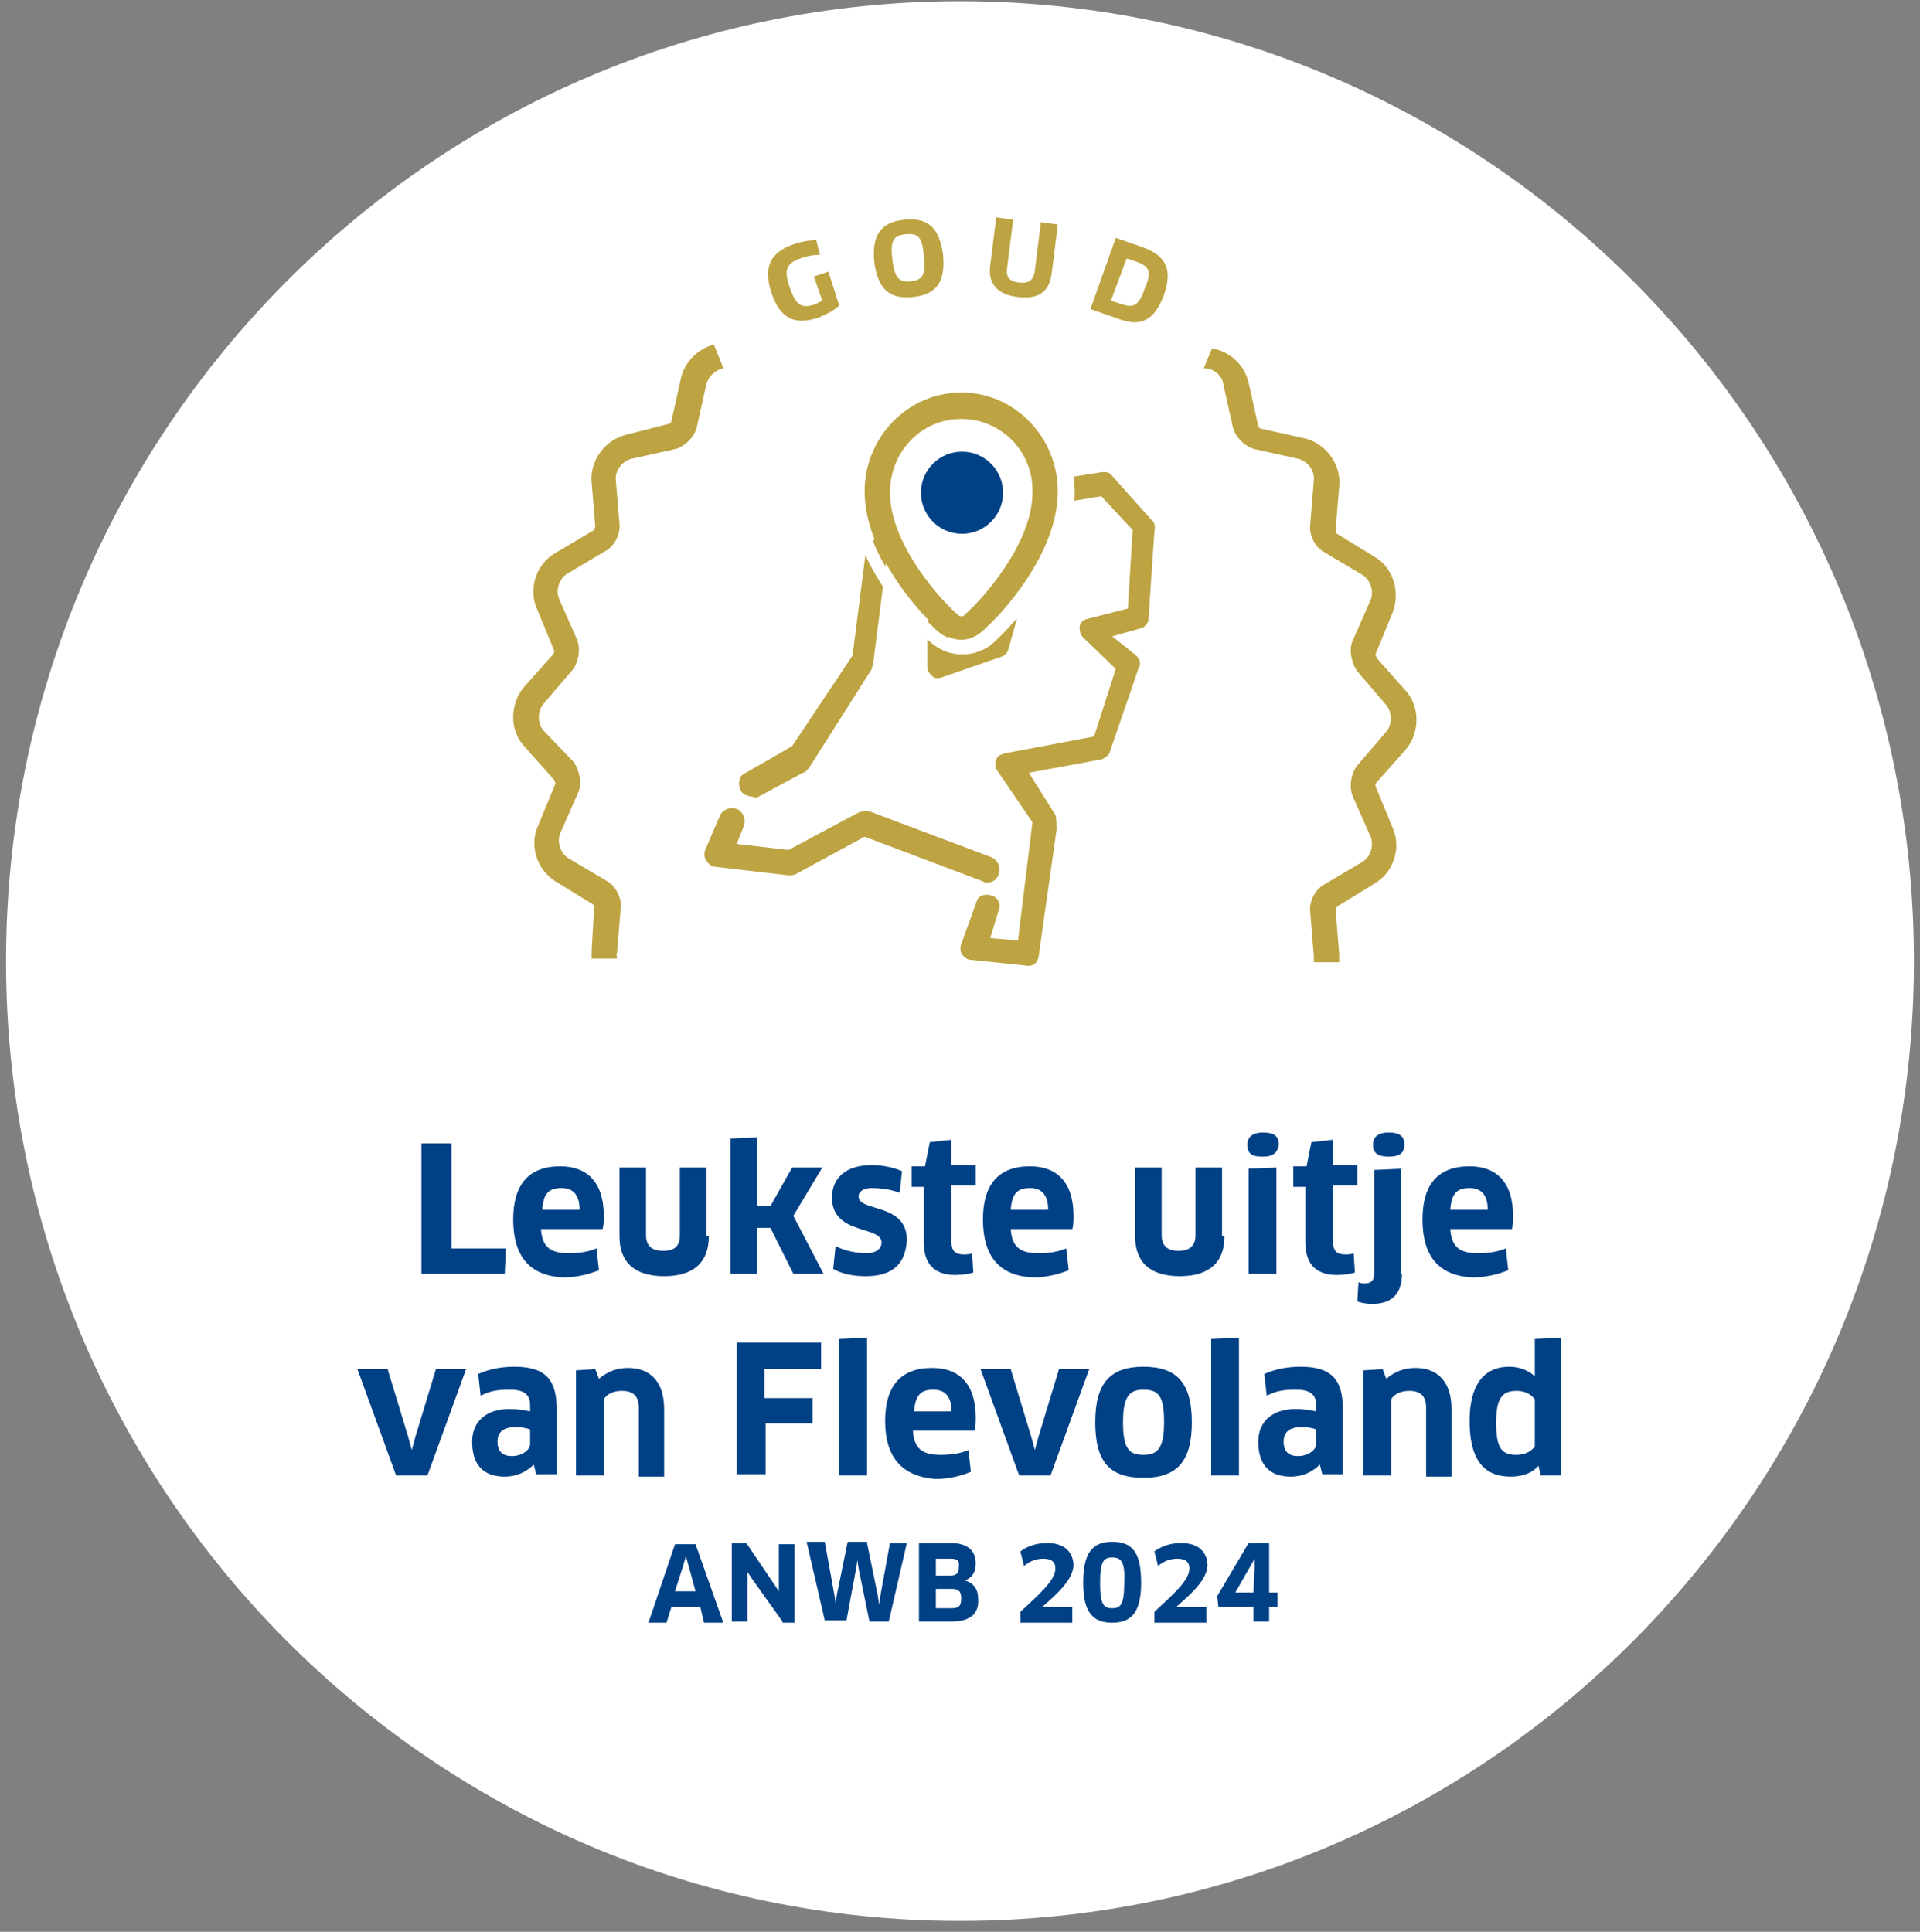 <?xml version="1.0" encoding="utf-8"?>
<!-- Generator: Adobe Illustrator 27.8.0, SVG Export Plug-In . SVG Version: 6.00 Build 0)  -->
<svg version="1.1" id="Laag_1" xmlns="http://www.w3.org/2000/svg" xmlns:xlink="http://www.w3.org/1999/xlink" x="0px" y="0px"
	 viewBox="0 0 159 160" style="enable-background:new 0 0 159 160;" xml:space="preserve">
<rect x="0" y="0" width="159" height="160" fill="#808080" stroke="none"/>
<style type="text/css">
	.st0{fill:#FFFFFF;}
	.st1{fill:#BDA341;}
	.st2{fill:#004186;}
</style>
<path class="st0" d="M79.5,159.1c43.6,0,79-35.6,79-79.5c0-43.9-35.4-79.5-79-79.5c-43.6,0-79,35.6-79,79.5
	C0.5,123.5,35.9,159.1,79.5,159.1z"/>
<g>
	<path class="st1" d="M45.9,64.6c0,0.1,0.1,0.2,0.1,0.3l-1.4,3.4C43.8,69.9,44.4,72,46,73l3.1,1.9c0.1,0.1,0.1,0.2,0.1,0.3L49,78.7
		c0,0.2,0,0.5,0,0.7h2.1c0-0.2-0.1-0.3,0-0.5l0.3-3.7c0.1-0.8-0.4-1.8-1.1-2.2l-3.2-1.9c-0.7-0.4-1-1.4-0.7-2.1l1.5-3.4
		c0.3-0.7,0.1-1.8-0.4-2.5L45,60.5c-0.5-0.6-0.5-1.6,0-2.2l2.4-2.8c0.5-0.6,0.7-1.7,0.4-2.5l-1.5-3.4c-0.3-0.7,0-1.7,0.7-2.1
		l3.2-1.9c0.7-0.4,1.2-1.4,1.1-2.2L51,39.8c-0.1-0.8,0.5-1.6,1.3-1.8l3.6-0.8c0.8-0.2,1.6-1,1.8-1.8l0.8-3.6
		c0.2-0.7,0.9-1.3,1.6-1.3c0,0,0.1,0,0.1,0l3.7,0.3c0.1,0,0.1,0,0.2,0c0.8,0,1.7-0.5,2.1-1.1l1.9-3.2c0.3-0.5,0.9-0.8,1.5-0.8
		c0.2,0,0.4,0,0.6,0.1l3.4,1.5c0.3,0.1,0.5,0.2,0.8,0.2c0.6,0,1.2-0.2,1.6-0.5l2.8-2.4c0.3-0.3,0.7-0.4,1.1-0.4
		c0.4,0,0.8,0.1,1.1,0.4l2.8,2.4c0.4,0.4,1,0.5,1.6,0.5c0.3,0,0.6-0.1,0.8-0.2l3.4-1.5c0.2-0.1,0.4-0.1,0.6-0.1
		c0.6,0,1.2,0.3,1.5,0.8l1.9,3.2c0.4,0.6,1.3,1.1,2.1,1.1c0.1,0,0.1,0,0.2,0l3.7-0.3c0,0,0.1,0,0.1,0c0.8,0,1.5,0.6,1.6,1.3l0.8,3.6
		c0.2,0.8,1,1.6,1.8,1.8l3.6,0.8c0.8,0.2,1.4,1,1.3,1.8l-0.3,3.7c-0.1,0.8,0.4,1.8,1.1,2.2l3.2,1.9c0.7,0.4,1,1.4,0.7,2.1l-1.5,3.4
		c-0.3,0.7-0.1,1.8,0.4,2.5l2.4,2.8c0.5,0.6,0.5,1.6,0,2.2l-2.4,2.8c-0.5,0.6-0.7,1.7-0.4,2.5l1.5,3.4c0.3,0.7,0,1.7-0.7,2.1
		l-3.2,1.9c-0.7,0.4-1.2,1.4-1.1,2.2l0.3,3.7c0,0.2,0,0.3,0,0.5h2.1c0-0.2,0-0.5,0-0.7l-0.3-3.6c0-0.1,0.1-0.2,0.1-0.3l3.1-1.9
		c1.6-0.9,2.3-3,1.5-4.7l-1.4-3.4c0-0.1,0-0.2,0.1-0.3l2.4-2.7c1.2-1.4,1.2-3.6,0-4.9l-2.4-2.7c0-0.1-0.1-0.2-0.1-0.3l1.4-3.4
		c0.7-1.7,0.1-3.8-1.5-4.7l-3.1-1.9c-0.1-0.1-0.1-0.2-0.1-0.3l0.3-3.6c0.2-1.8-1.1-3.6-2.9-4l-3.6-0.8c-0.1,0-0.2-0.2-0.2-0.2
		l-0.8-3.6c-0.4-1.7-1.9-2.9-3.7-2.9c-0.1,0-0.2,0-0.3,0l-3.6,0.3c-0.1,0-0.2-0.1-0.3-0.1l-1.9-3.1c-0.7-1.1-1.9-1.8-3.3-1.8
		c-0.5,0-1,0.1-1.4,0.3l-3.4,1.4c0,0,0,0-0.1,0c-0.1,0-0.2,0-0.3-0.1L82.3,23c-0.7-0.6-1.5-0.9-2.5-0.9c-0.9,0-1.8,0.3-2.5,0.9
		l-2.7,2.4c0,0-0.1,0.1-0.3,0.1c0,0,0,0-0.1,0L70.9,24c-0.5-0.2-0.9-0.3-1.4-0.3c-1.3,0-2.6,0.7-3.3,1.8l-1.9,3.1
		c-0.1,0.1-0.2,0.1-0.3,0.1l-3.6-0.3c-0.1,0-0.2,0-0.3,0c-1.7,0-3.3,1.2-3.7,2.9l-0.8,3.6c0,0.1-0.2,0.2-0.2,0.2L51.9,36
		c-1.8,0.4-3.1,2.2-2.9,4l0.3,3.6c0,0.1-0.1,0.2-0.1,0.3L46,45.8c-1.6,0.9-2.3,3-1.5,4.7l1.4,3.4c0,0.1,0,0.2-0.1,0.3l-2.4,2.7
		c-1.2,1.4-1.2,3.6,0,4.9L45.9,64.6z"/>
	<g>
		<polygon class="st0" points="99.4,31.2 60.2,31.2 53.3,14.2 106.4,14.2 		"/>
		<g>
			<g>
				<path class="st1" d="M69.5,25.3c-0.4,0.4-1,0.7-1.7,1c-2.1,0.7-3.2,0-3.9-2c-0.7-2.1-0.2-3.4,1.9-4.1c0.6-0.2,1.2-0.3,1.8-0.3
					l0.3,1.2c-0.5,0-1.1,0.1-1.6,0.3c-1.2,0.4-1.4,1-0.9,2.4c0.5,1.5,1,1.8,2.1,1.4c0.2-0.1,0.4-0.2,0.6-0.3l-0.7-2l1.2-0.4
					L69.5,25.3z"/>
				<path class="st1" d="M75.6,24.6c-2,0.2-2.9-0.7-3.2-2.9c-0.2-2.2,0.5-3.3,2.5-3.5c2-0.2,2.9,0.7,3.2,2.9
					C78.3,23.3,77.6,24.4,75.6,24.6z M75,19.4c-1,0.1-1.3,0.5-1.1,2.1c0.2,1.6,0.6,1.9,1.5,1.8c1-0.1,1.3-0.5,1.1-2.1
					C76.4,19.6,76,19.3,75,19.4z"/>
				<path class="st1" d="M87.1,22.6c-0.2,1.6-1.1,2.2-2.8,2c-1.7-0.2-2.5-1.1-2.3-2.6l0.5-4l1.4,0.2l-0.5,4c-0.1,0.8,0.2,1.1,1,1.2
					c0.8,0.1,1.2-0.2,1.3-1l0.5-4l1.4,0.2L87.1,22.6z"/>
				<path class="st1" d="M92.6,26.4l-2.3-0.8l2.1-5.9l2.3,0.8c1.9,0.7,2.4,1.9,1.7,3.9C95.6,26.6,94.4,27.1,92.6,26.4z M94.2,21.7
					l-0.9-0.3l-1.3,3.5l0.9,0.3c0.9,0.3,1.4,0.2,1.9-1.3C95.4,22.5,95.2,22.1,94.2,21.7z"/>
			</g>
		</g>
	</g>
	<g>
		<g>
			<g>
				<path class="st1" d="M81.8,73.1c-0.1,0-0.3,0-0.4-0.1l-9.8-3.7l-5.7,3.1c-0.2,0.1-0.4,0.1-0.6,0.1l-6-0.7
					c-0.3,0-0.6-0.2-0.8-0.5c-0.2-0.3-0.2-0.6-0.1-0.9l1.2-2.8c0.2-0.5,0.8-0.8,1.4-0.6c0.5,0.2,0.8,0.8,0.6,1.4l-0.6,1.5l4.3,0.5
					l5.8-3.1c0.3-0.1,0.6-0.2,0.9-0.1L82.1,71c0.5,0.2,0.8,0.8,0.6,1.4C82.6,72.8,82.2,73.1,81.8,73.1z"/>
			</g>
			<g>
				<path class="st1" d="M78.2,39.6c-0.4,0-0.8-0.2-0.9-0.6c-0.3-0.5,0-1.2,0.5-1.4l2.3-1.1c0.5-0.3,1.2,0,1.4,0.5
					c0.3,0.5,0,1.2-0.5,1.4l-2.3,1.1C78.5,39.5,78.4,39.6,78.2,39.6z"/>
			</g>
			<g>
				<path class="st1" d="M84.1,37.9c-0.5,0-0.9-0.4-1-1c0-0.6,0.4-1.1,1-1.1l1.7-0.1c0.6,0,1.1,0.4,1.1,1c0,0.6-0.4,1.1-1,1.1
					l-1.7,0.1C84.2,37.9,84.2,37.9,84.1,37.9z"/>
			</g>
			<g>
				<path class="st1" d="M74.4,42.8c-0.3,0-0.5-0.1-0.7-0.3c-0.4-0.4-0.4-1.1,0-1.5l0.8-0.9c0.4-0.4,1.1-0.4,1.5,0
					c0.4,0.4,0.4,1.1,0,1.5l-0.8,0.9C75,42.7,74.7,42.8,74.4,42.8z"/>
			</g>
			<g>
				<path class="st1" d="M61.3,65.4c-0.2-0.5-0.1-1.1,0.3-1.3l4-2.3l5-7.5l1.1-8.6c0-0.2,0.1-0.3,0.2-0.4l0.9-1.1
					c0.3-0.4,0.9-0.5,1.3-0.1c0.4,0.3,0.5,0.9,0.1,1.3l-0.8,1l-1.1,8.6c0,0.1-0.1,0.2-0.1,0.4l-5.2,8.2c-0.1,0.1-0.3,0.4-0.5,0.4
					l-3.9,2.1C62.5,65.9,61.6,66.1,61.3,65.4z"/>
			</g>
			<g>
				<path class="st1" d="M80.4,79.5c-0.3,0-0.5-0.2-0.7-0.4c-0.2-0.3-0.2-0.6-0.1-0.9l1.3-3.6c0.2-0.5,0.8-0.6,1.3-0.4
					c0.5,0.2,0.7,0.7,0.5,1.2L82,77.7l2.3,0.2l1.2-9.8l-3-4.4c-0.1-0.3-0.1-0.6,0-0.8c0.1-0.3,0.4-0.4,0.7-0.5l7.4-1.4l1.8-5.6
					l-2.7-2.6c-0.2-0.2-0.3-0.5-0.3-0.8c0-0.3,0.2-0.6,0.5-0.7l3.5-0.9l0.4-6.5l-2.6-2.8l-7.9,1.3l-2.1,2.7l3.2,4.4
					c0.1,0.2,0.2,0.5,0.1,0.7l-1,3.6c-0.1,0.3-0.3,0.5-0.6,0.6l-4.9,1.7c-0.3,0.1-0.6,0.1-0.8-0.1c-0.2-0.2-0.4-0.4-0.4-0.7l0-3.5
					c0-0.3,0.2-0.7,0.5-0.8l1.8-0.9l-1.4-2.7c-0.2-0.4-0.1-1,0.4-1.2c0.4-0.2,1-0.1,1.2,0.4l1.8,3.6c0.1,0.2,0.1,0.5,0.1,0.7
					c-0.1,0.2-0.2,0.4-0.5,0.5l-2.2,1l0,1.7l3.3-1.2l0.8-2.8l-3.4-4.7c-0.2-0.4-0.1-0.8,0.1-1.1l2.6-3.6c0.1-0.1,0.3-0.2,0.5-0.2
					l8.9-1.4c0.3,0,0.5,0,0.7,0.2l3.3,3.7c0.3,0.2,0.4,0.6,0.3,1l-0.5,7.4c-0.1,0.3-0.3,0.5-0.5,0.6l-2.5,0.7l2,1.6
					c0.3,0.3,0.4,0.7,0.2,1l-2.4,7c-0.1,0.3-0.4,0.5-0.7,0.6L85.2,64l2.2,3.5c0.1,0.2,0.1,1,0.1,1.2L86,79.3
					c-0.1,0.4-0.4,0.7-0.8,0.7L80.4,79.5C80.5,79.6,80.5,79.6,80.4,79.5z"/>
			</g>
		</g>
	</g>
	<g>
		<g>
			<path class="st2" d="M41.9,103.3l-0.1,2.2h-6.9V94.7h2.5v8.7H41.9z"/>
			<path class="st2" d="M42.5,101c0-2.8,1.2-4.4,3.9-4.4c2.2,0,3.6,1.3,3.6,4.1c0,0.3,0,0.8-0.1,1.1h-5.1c0.1,1.5,0.8,2,2.3,2
				c0.8,0,1.6-0.1,2.3-0.4l0.2,1.8c-0.7,0.3-1.8,0.6-2.9,0.6C43.9,105.7,42.5,104.1,42.5,101z M48,100.2c0-1.3-0.6-1.8-1.5-1.8
				c-1.1,0-1.5,0.5-1.6,1.8H48z"/>
			<path class="st2" d="M58.7,102.4c0,2.1-1.2,3.3-3.7,3.3c-2.5,0-3.7-1.2-3.7-3.3v-5.7h2.2v5.6c0,0.9,0.5,1.3,1.4,1.3
				c1,0,1.4-0.4,1.4-1.3v-5.6h2.2V102.4z"/>
			<path class="st2" d="M62.7,99.9h1.1l1.8-3.2h2.5l-2.4,4l2.5,4.8h-2.5l-1.9-3.8h-1.1v3.8h-2.2V94.3l2.2-0.1V99.9z"/>
			<path class="st2" d="M71.7,105.7c-1.1,0-2-0.2-2.7-0.6l0.2-1.9c0.7,0.4,1.8,0.6,2.5,0.6c0.9,0,1.3-0.4,1.3-0.9
				c0-1.4-4.1-0.6-4.1-3.7c0-1.6,1.1-2.7,3.3-2.7c0.9,0,1.8,0.2,2.5,0.5l-0.2,1.8c-0.7-0.3-1.7-0.4-2.3-0.4c-0.7,0-1.1,0.3-1.1,0.7
				c0,1.3,4,0.5,4,3.6C75,104.5,74.1,105.7,71.7,105.7z"/>
			<path class="st2" d="M78.8,98.4v4.5c0,0.7,0.3,1,1,1c0.2,0,0.5,0,0.7-0.1l0.1,1.6c-0.3,0.1-0.9,0.2-1.5,0.2c-1.8,0-2.6-1-2.6-2.7
				v-4.6h-1v-1.7h1.1l0.4-2l1.8-0.2v2.1h2v1.7H78.8z"/>
			<path class="st2" d="M81.4,101c0-2.8,1.2-4.4,3.9-4.4c2.2,0,3.6,1.3,3.6,4.1c0,0.3,0,0.8-0.1,1.1h-5.1c0.1,1.5,0.8,2,2.3,2
				c0.8,0,1.6-0.1,2.3-0.4l0.2,1.8c-0.7,0.3-1.8,0.6-2.9,0.6C82.8,105.7,81.4,104.1,81.4,101z M86.8,100.2c0-1.3-0.6-1.8-1.5-1.8
				c-1.1,0-1.5,0.5-1.6,1.8H86.8z"/>
			<path class="st2" d="M101.4,102.4c0,2.1-1.2,3.3-3.7,3.3c-2.5,0-3.7-1.2-3.7-3.3v-5.7h2.2v5.6c0,0.9,0.5,1.3,1.4,1.3
				s1.4-0.4,1.4-1.3v-5.6h2.2V102.4z"/>
			<path class="st2" d="M104.6,95.8c-0.9,0-1.3-0.2-1.3-1c0-0.6,0.4-1,1.3-1c0.9,0,1.3,0.3,1.3,1C105.8,95.5,105.4,95.8,104.6,95.8z
				 M103.4,105.5v-8.7l2.3-0.1v8.8H103.4z"/>
			<path class="st2" d="M110.4,98.4v4.5c0,0.7,0.3,1,1,1c0.2,0,0.5,0,0.7-0.1l0.1,1.6c-0.3,0.1-0.9,0.2-1.5,0.2
				c-1.8,0-2.6-1-2.6-2.7v-4.6h-1v-1.7h1.1l0.4-2l1.8-0.2v2.1h2v1.7H110.4z"/>
			<path class="st2" d="M116.1,105.5c0,1.9-1.1,2.5-2.5,2.5c-0.4,0-0.9-0.1-1.2-0.2l0.1-1.6c0.2,0.1,0.4,0.1,0.5,0.1
				c0.5,0,0.8-0.2,0.8-0.8v-8.6l2.2-0.1V105.5z M115,95.8c-0.9,0-1.3-0.3-1.3-1c0-0.6,0.4-1,1.3-1c0.9,0,1.3,0.3,1.3,1
				C116.3,95.5,115.9,95.8,115,95.8z"/>
			<path class="st2" d="M117.8,101c0-2.8,1.2-4.4,3.9-4.4c2.2,0,3.6,1.3,3.6,4.1c0,0.3,0,0.8-0.1,1.1h-5.1c0.1,1.5,0.8,2,2.3,2
				c0.8,0,1.6-0.1,2.3-0.4l0.2,1.8c-0.7,0.3-1.8,0.6-2.9,0.6C119.2,105.7,117.8,104.1,117.8,101z M123.2,100.2
				c0-1.3-0.6-1.8-1.5-1.8c-1.1,0-1.5,0.5-1.6,1.8H123.2z"/>
			<path class="st2" d="M38.6,113.4l-3.2,8.8h-2.6l-3.2-8.8h2.5l1.7,5.6l0.3,1.1h0l0.3-1.1l1.7-5.6H38.6z"/>
			<path class="st2" d="M44.2,121.3L44.2,121.3c-0.6,0.6-1.4,1-2.4,1c-1.7,0-2.7-0.9-2.7-2.9c0-1.6,1.1-2.7,3.1-2.7
				c0.7,0,1.2,0.1,1.7,0.2v-0.5c0-0.9-0.5-1.3-1.7-1.3c-1,0-1.6,0.1-2.4,0.5l-0.2-1.8c0.9-0.4,1.9-0.6,3-0.6c2.6,0,3.5,1.1,3.5,3.5
				v5.4h-1.7L44.2,121.3z M43.9,118.4c-0.2-0.1-0.7-0.2-1.2-0.2c-1,0-1.5,0.4-1.5,1.2c0,0.9,0.5,1.2,1.2,1.2c0.8,0,1.5-0.5,1.5-1
				V118.4z"/>
			<path class="st2" d="M52.9,122.2v-5.6c0-1-0.5-1.4-1.4-1.4c-0.6,0-1.2,0.2-1.5,0.7v6.3h-2.3v-8.7l1.6-0.1l0.3,0.8
				c0.7-0.6,1.5-0.9,2.4-0.9c1.9,0,3,1.2,3,3.4v5.6H52.9z"/>
			<path class="st2" d="M63.3,113.5v2.3h4l0,2.1h-3.9v4.2h-2.4v-10.9H68l0,2.2H63.3z"/>
			<path class="st2" d="M69.5,122.2v-11.3l2.3-0.1v11.4H69.5z"/>
			<path class="st2" d="M73.3,117.7c0-2.8,1.2-4.4,3.9-4.4c2.2,0,3.6,1.3,3.6,4.1c0,0.3,0,0.8-0.1,1.1h-5.1c0.1,1.5,0.8,2,2.3,2
				c0.8,0,1.6-0.1,2.3-0.4l0.2,1.8c-0.7,0.3-1.8,0.6-2.9,0.6C74.7,122.3,73.3,120.7,73.3,117.7z M78.8,116.9c0-1.3-0.6-1.8-1.5-1.8
				c-1.1,0-1.5,0.5-1.6,1.8H78.8z"/>
			<path class="st2" d="M90.2,113.4l-3.2,8.8h-2.6l-3.2-8.8h2.5l1.7,5.6l0.3,1.1h0l0.3-1.1l1.7-5.6H90.2z"/>
			<path class="st2" d="M94.7,122.4c-2.8,0-4-1.3-4-4.6c0-3.2,1.2-4.6,4-4.6c2.8,0,4,1.4,4,4.6C98.7,121,97.5,122.4,94.7,122.4z
				 M94.7,120.5c1.2,0,1.7-0.6,1.7-2.7c0-2.1-0.4-2.7-1.7-2.7c-1.2,0-1.7,0.6-1.7,2.7C93,120,93.5,120.5,94.7,120.5z"/>
			<path class="st2" d="M100.3,122.2v-11.3l2.3-0.1v11.4H100.3z"/>
			<path class="st2" d="M109.3,121.3L109.3,121.3c-0.6,0.6-1.4,1-2.4,1c-1.7,0-2.7-0.9-2.7-2.9c0-1.6,1.1-2.7,3.1-2.7
				c0.7,0,1.2,0.1,1.7,0.2v-0.5c0-0.9-0.5-1.3-1.7-1.3c-1,0-1.6,0.1-2.4,0.5l-0.2-1.8c0.9-0.4,1.9-0.6,3-0.6c2.6,0,3.5,1.1,3.5,3.5
				v5.4h-1.7L109.3,121.3z M109,118.4c-0.2-0.1-0.7-0.2-1.2-0.2c-1,0-1.5,0.4-1.5,1.2c0,0.9,0.5,1.2,1.2,1.2c0.8,0,1.5-0.5,1.5-1
				V118.4z"/>
			<path class="st2" d="M118.1,122.2v-5.6c0-1-0.5-1.4-1.4-1.4c-0.6,0-1.2,0.2-1.5,0.7v6.3h-2.3v-8.7l1.6-0.1l0.3,0.8
				c0.7-0.6,1.5-0.9,2.4-0.9c1.9,0,3,1.2,3,3.4v5.6H118.1z"/>
			<path class="st2" d="M127.6,122.2l-0.2-0.8l0,0c-0.5,0.6-1.3,0.9-2.3,0.9c-2.3,0-3.4-1.5-3.4-4.6c0-2.9,1.1-4.5,3.3-4.5
				c0.8,0,1.6,0.3,2.1,0.8l0,0l0-1.2v-1.9l2.2-0.1v11.4H127.6z M127.1,115.9c-0.3-0.4-0.8-0.7-1.5-0.7c-1.2,0-1.7,0.6-1.7,2.6
				c0,2.1,0.4,2.7,1.7,2.7c0.8,0,1.3-0.4,1.5-0.7V115.9z"/>
			<path class="st2" d="M58,133.1h-2.4l-0.4,1.3h-1.5l2.2-6.5h1.7l2.3,6.5h-1.6L58,133.1z M56.6,129.6l-0.7,2.2h1.7l-0.6-2.2
				l-0.2-0.7h0L56.6,129.6z"/>
			<path class="st2" d="M64.8,134.3l-2.5-3.5l-0.4-0.6l0,0l0,0.7v3.4h-1.3v-6.5h1.2l2.3,3.4l0.4,0.6l0,0l0-0.7v-3.2h1.3v6.5H64.8z"
				/>
			<path class="st2" d="M71.8,127.8l0.9,4.4l0.1,0.7h0l0.1-0.7l0.8-4.4h1.4l-1.5,6.5H72l-0.9-4.4l-0.1-0.7h0l-0.1,0.7l-0.8,4.3h-1.8
				l-1.5-6.5h1.5l0.8,4.4l0.1,0.7h0l0.1-0.7l0.9-4.4H71.8z"/>
			<path class="st2" d="M78.8,134.3h-2.7v-6.5h2.6c1.4,0,2.1,0.6,2.1,1.7c0,0.7-0.3,1.2-0.9,1.4v0c0.7,0.2,1.1,0.7,1.1,1.5
				C81.1,133.6,80.4,134.3,78.8,134.3z M78.8,131.6h-1.3v1.6h1.3c0.6,0,0.8-0.2,0.8-0.8C79.6,131.8,79.4,131.6,78.8,131.6z
				 M78.7,129.1h-1.2v1.4h1.2c0.5,0,0.7-0.2,0.7-0.7C79.5,129.2,79.2,129.1,78.7,129.1z"/>
			<path class="st2" d="M86.3,133.1L86.3,133.1l2.5,0l0,1.3h-4.3v-0.9c1.6-1.5,2.9-2.6,2.9-3.6c0-0.5-0.3-0.8-1-0.8
				c-0.6,0-1.1,0.2-1.6,0.6l-0.3-1.2c0.5-0.4,1.3-0.7,2.2-0.7c1.5,0,2.2,0.8,2.2,1.9C88.8,130.8,87.8,131.8,86.3,133.1z"/>
			<path class="st2" d="M92.1,134.4c-1.7,0-2.4-1-2.4-3.3c0-2.4,0.7-3.4,2.4-3.4c1.7,0,2.4,0.9,2.4,3.4
				C94.5,133.4,93.8,134.4,92.1,134.4z M92.1,129c-0.7,0-1,0.3-1,2.1c0,1.8,0.3,2.1,1,2.1c0.7,0,1-0.3,1-2.1
				C93.2,129.3,92.8,129,92.1,129z"/>
			<path class="st2" d="M97.4,133.1L97.4,133.1l2.5,0l0,1.3h-4.3v-0.9c1.6-1.5,2.9-2.6,2.9-3.6c0-0.5-0.3-0.8-1-0.8
				c-0.6,0-1.1,0.2-1.6,0.6l-0.3-1.2c0.5-0.4,1.3-0.7,2.2-0.7c1.5,0,2.2,0.8,2.2,1.9C99.9,130.8,98.9,131.8,97.4,133.1z"/>
			<path class="st2" d="M105.1,133.1v1.2h-1.3v-1.2h-2.9l-0.1-0.9l2.6-4.4h1.7v4.1h0.7l0,1.2H105.1z M103.9,129.8l0-0.7l0,0
				l-1.6,2.8h1.5L103.9,129.8z"/>
		</g>
	</g>
	<g>
		<path class="st1" d="M79.6,32.5c-4.4,0-8,3.7-8,8.2c0,5.1,4.6,10.2,6.4,11.7c0.5,0.4,1.1,0.6,1.7,0.6c0.6,0,1.2-0.2,1.7-0.6
			c1.8-1.5,6.4-6.6,6.4-11.7C87.7,36.2,84.1,32.5,79.6,32.5L79.6,32.5z"/>
		<path class="st0" d="M79.6,32.5c4.4,0,8,3.7,8,8.2c0,5.1-4.6,10.2-6.4,11.7c-0.5,0.4-1.1,0.6-1.7,0.6c-0.6,0-1.2-0.2-1.7-0.6
			c-1.8-1.5-6.4-6.6-6.4-11.7C71.6,36.2,75.2,32.5,79.6,32.5 M79.6,31.3c-5.1,0-9.2,4.2-9.2,9.4c0,6.7,6.7,12.6,6.8,12.6
			c0.7,0.6,1.6,0.9,2.5,0.9c0.9,0,1.8-0.3,2.5-0.9c0.1-0.1,6.8-6,6.8-12.6C88.9,35.6,84.7,31.3,79.6,31.3L79.6,31.3z"/>
		<path class="st0" d="M79.6,34.7c-3.3,0-5.9,2.7-5.9,6.1c0,4.2,4.1,8.8,5.6,10.1c0.2,0.2,0.5,0.2,0.6,0c1.5-1.3,5.6-5.9,5.6-10.1
			C85.6,37.4,82.9,34.7,79.6,34.7z"/>
		<ellipse transform="matrix(2.822661e-03 -1 1 2.822661e-03 38.641 120.296)" class="st2" cx="79.6" cy="40.8" rx="3.4" ry="3.4"/>
	</g>
</g>
</svg>
